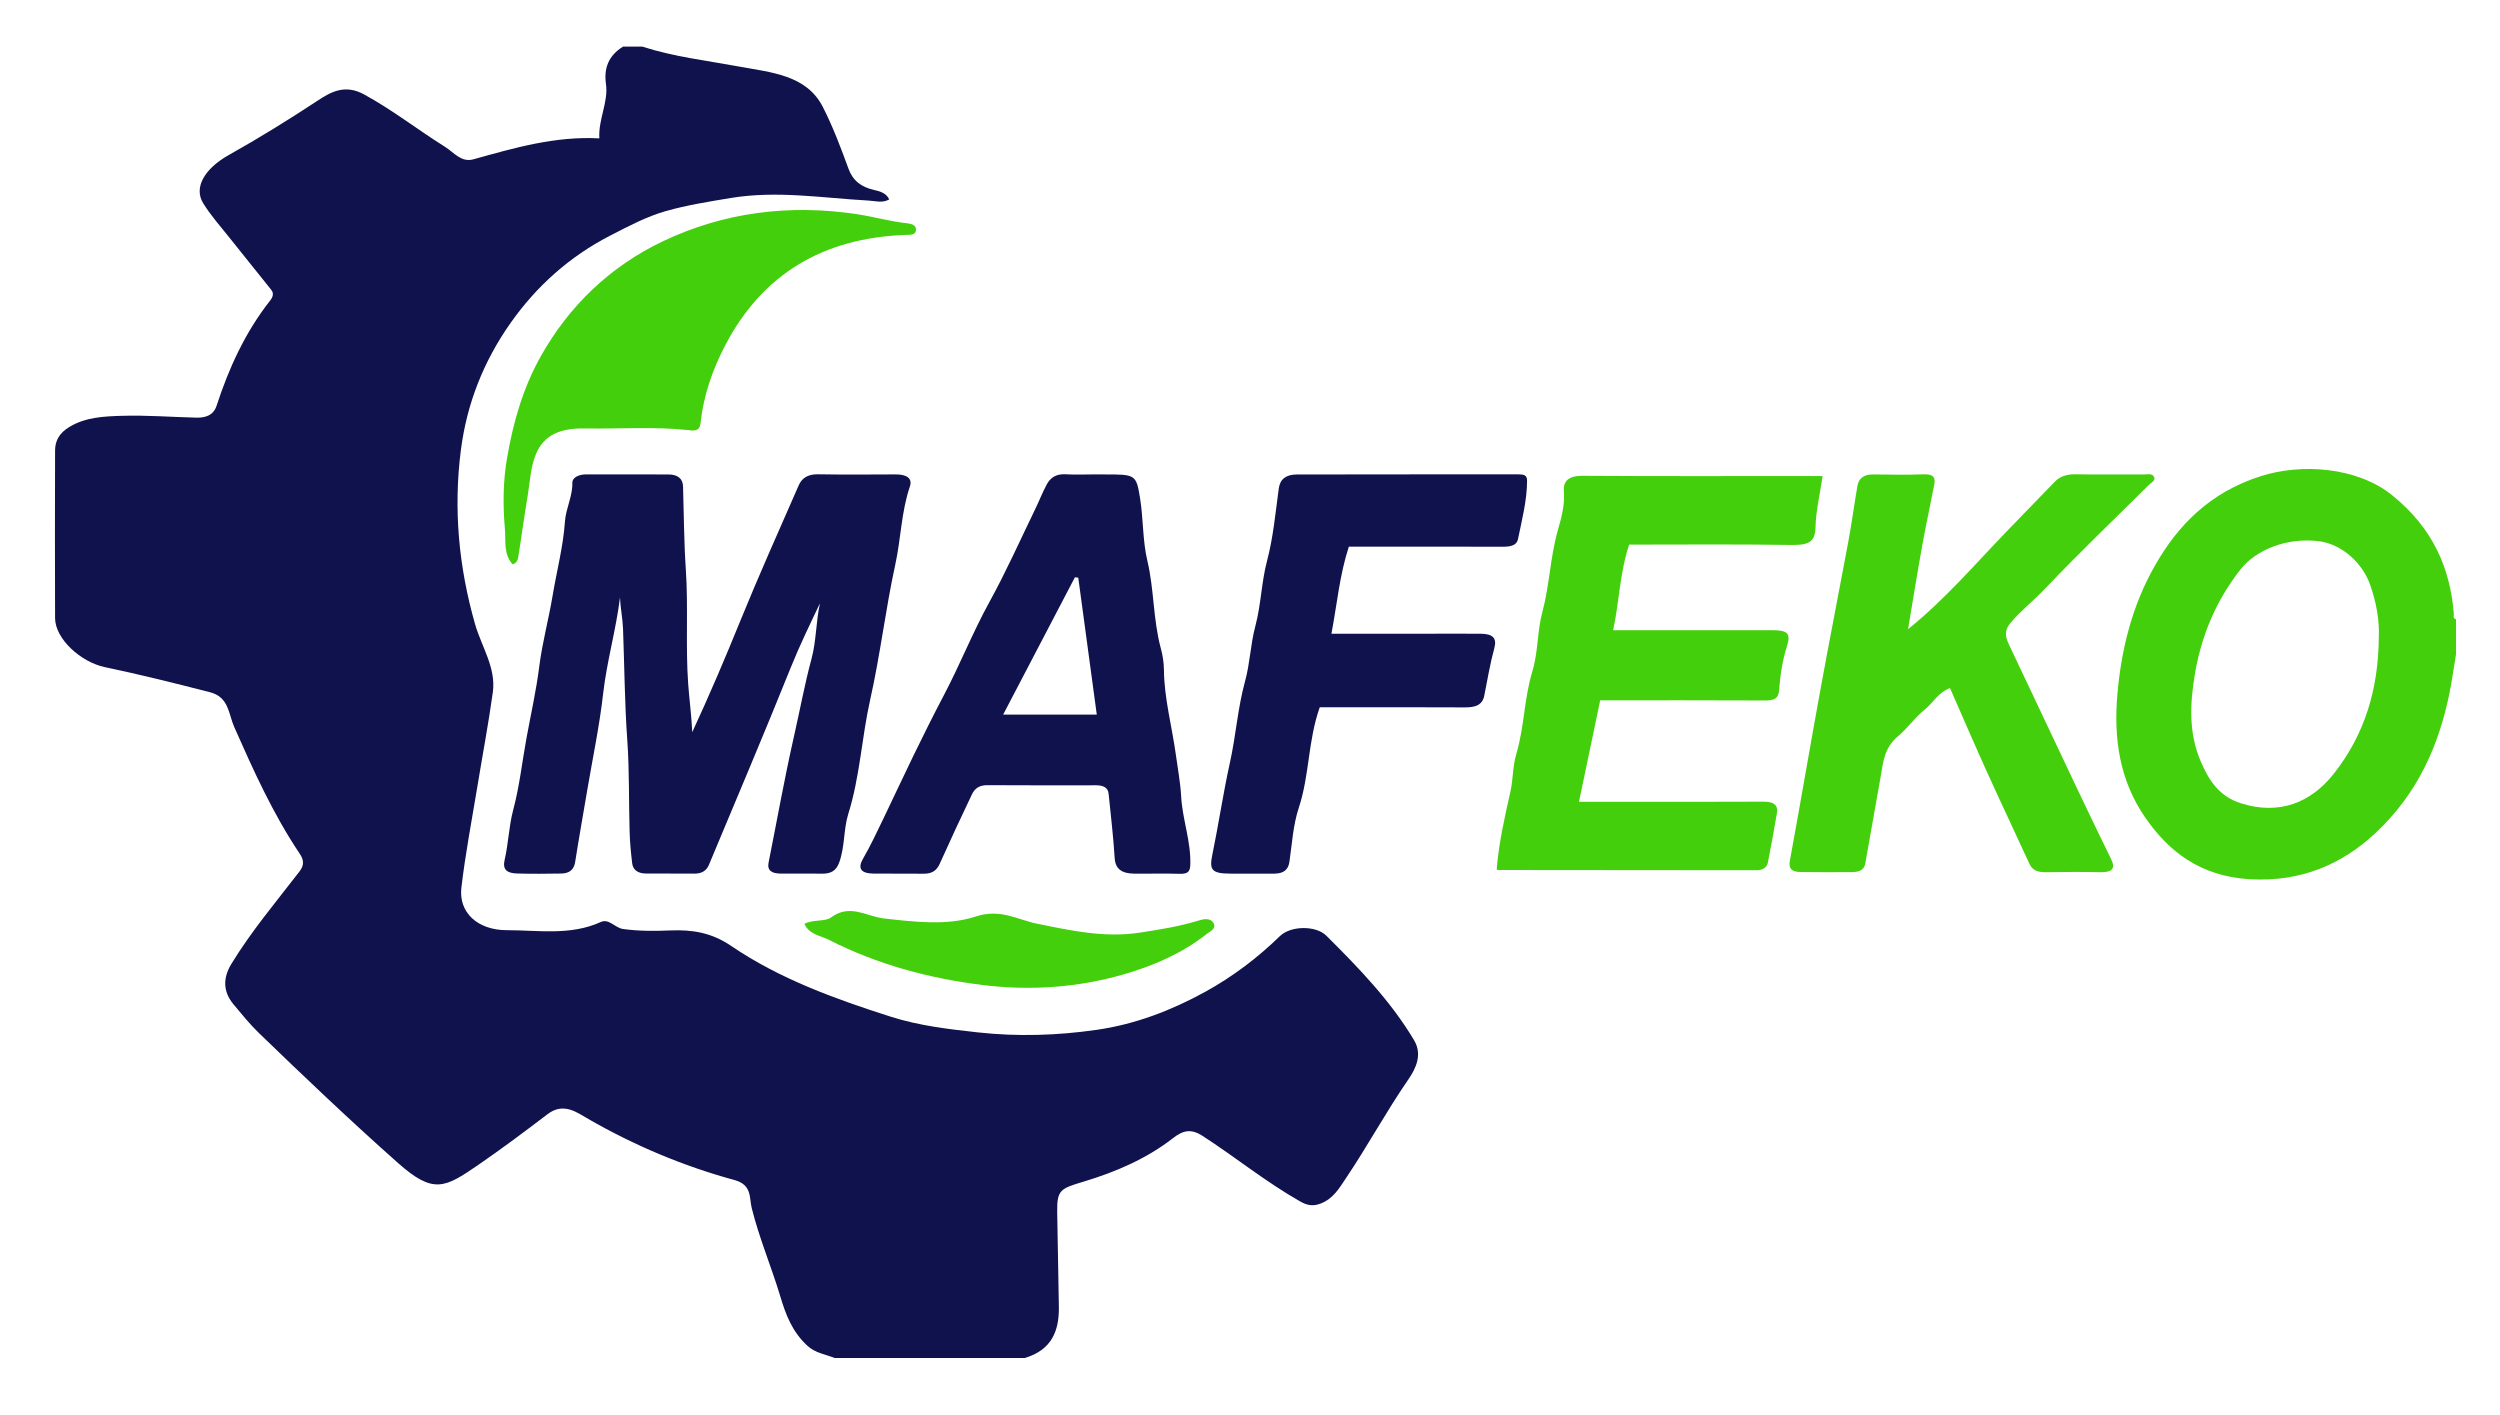 <?xml version="1.0" encoding="UTF-8"?> <svg xmlns="http://www.w3.org/2000/svg" id="Layer_1" viewBox="0 0 867.41 490.79"><defs><style>.cls-1{fill:#10124d;}.cls-1,.cls-2{stroke-width:0px;}.cls-2{fill:#44cf0c;}</style></defs><path class="cls-1" d="m222.92,16.19c10.82,3.51,22.2,4.81,33.39,6.88,11.28,2.08,23.53,2.91,29.2,14.07,3.51,6.9,6.24,14.14,8.87,21.36,1.52,4.17,4.37,6.39,8.89,7.41,2.1.47,4.27,1.11,5.26,3.28-2.36,1.37-4.73.54-7.21.4-15.87-.87-31.65-3.55-47.71-.9-7.61,1.26-15.27,2.48-22.56,4.54-6.75,1.92-13.07,5.29-19.29,8.49-14.3,7.36-25.66,17.7-34.47,30.14-9.55,13.48-15.33,28.28-17.38,44.28-2.61,20.41-.78,40.41,4.89,60.32,2.23,7.84,7.36,15.22,6.2,23.68-1.52,11.01-3.6,21.95-5.4,32.93-1.91,11.64-4.16,23.25-5.52,34.94-.99,8.53,5.54,14.73,15.78,14.73,10.89,0,22.08,1.96,32.6-2.84,2.82-1.29,4.9,2.04,7.73,2.43,5.45.75,10.91.73,16.35.5,7.83-.33,14.47.81,21.26,5.44,16.59,11.3,35.82,18.29,55.34,24.51,9.8,3.12,19.97,4.3,30.23,5.43,13.81,1.52,27.59,1.06,41.13-.89,13.39-1.92,25.94-6.74,37.63-13.17,9.69-5.34,18.24-11.85,25.95-19.35,3.74-3.64,12.47-3.77,16.13-.13,11.33,11.26,22.39,22.73,30.42,36.25,2.89,4.86.78,9.6-1.97,13.59-7.76,11.25-14.17,23.17-21.78,34.46-2.2,3.26-4.29,7-8.79,8.67-2.61.97-4.6.56-6.9-.74-11.99-6.79-22.49-15.38-33.97-22.8-4.02-2.6-6.8-1.88-10.28.83-9.07,7.06-19.79,11.7-31.01,15.07-8,2.4-9.22,2.86-9.12,10.49.14,11.02.45,22.05.58,33.07.09,8.04-2.34,14.8-11.84,17.62h-65.95c-3.23-1.3-6.75-1.72-9.5-4.28-5.22-4.84-7.44-10.67-9.34-17.02-3.09-10.32-7.37-20.33-9.96-30.82-.85-3.45.14-7.96-5.9-9.61-17.98-4.9-34.86-12.06-50.76-21.2-4.02-2.31-8.62-5.89-14.17-1.66-7.9,6.02-15.87,11.99-24.09,17.63-11.52,7.9-15.45,10.24-27.77-.69-16.54-14.67-32.48-29.84-48.3-45.13-3.18-3.08-5.94-6.52-8.76-9.89-3.76-4.49-3.7-9.26-.77-14.07,6.88-11.29,15.52-21.54,23.64-32.08,1.7-2.2,1.5-4.03.11-6.09-9.35-13.93-16.09-28.96-22.76-44.02-1.97-4.45-1.83-10.37-8.34-12.05-12.1-3.11-24.24-6.15-36.49-8.71-8.44-1.76-17.31-9.84-17.33-17.04-.06-19.4-.07-38.81,0-58.21.01-3.38,1.56-6.03,4.9-8.07,5.65-3.45,12.11-3.71,18.38-3.9,8.55-.25,17.14.43,25.72.64,3.35.08,5.98-.88,7.05-4.17,4.24-12.98,9.86-25.39,18.6-36.5.91-1.15,1.34-2.44.35-3.68-4.8-6.04-9.68-12.02-14.47-18.06-3.15-3.97-6.6-7.81-9.19-12.07-3.24-5.32.41-11.87,8.96-16.66,10.5-5.88,20.66-12.17,30.64-18.75,4.74-3.13,9.59-5.91,16.29-2.25,9.92,5.42,18.61,12.27,28.08,18.18,3.02,1.88,5.61,5.51,9.82,4.33,14.23-3.96,28.37-8.1,43.71-7.27-.39-6.66,3.19-12.55,2.3-18.87-.77-5.41.83-9.8,5.91-12.96h6.74Z"></path><path class="cls-2" d="m852.13,227.13c-.76,4.52-1.37,9.07-2.29,13.57-3.68,17.86-10.88,34.58-25.69,48.39-11.44,10.67-25.68,17.04-43.67,15.96-17.28-1.04-28.13-9.81-36.09-21.28-9.24-13.32-11.03-28.11-9.72-43,1.36-15.44,5.04-30.65,13.15-44.77,7.81-13.6,18.71-25.09,36.59-30.79,14.15-4.51,33.37-3.2,45.53,6.58,14.27,11.48,20.21,25.44,21.46,41.25.05.63-.48,1.48.75,1.81v12.28Zm-26.79-5.45c.34-6.37-.83-12.5-2.93-18.63-2.66-7.73-9.94-14.29-17.85-15.27-10.97-1.36-21.77,2.85-27.28,9.91-8.65,11.07-13.52,23.19-15.71,36.06-1.75,10.3-2.26,20.71,2.12,30.71,2.59,5.93,6.05,11.8,13.87,14.27,13.33,4.21,24.26-.33,32.05-10.12,11.26-14.15,15.53-30.16,15.74-46.93Z"></path><path class="cls-1" d="m240.19,254.03c6.1-13.2,11.44-25.73,16.56-38.34,6.45-15.86,13.49-31.57,20.38-47.31,1.05-2.41,3.08-3.89,6.7-3.82,8.99.16,17.98.08,26.97.04,3.53-.01,5.91,1.21,4.9,4.18-3,8.89-3.1,18.11-5.07,27.12-3.39,15.55-5.21,31.35-8.7,46.85-2.96,13.16-3.52,26.59-7.6,39.63-1.7,5.44-1.13,11.41-3.2,16.99-1,2.68-2.74,3.84-6.11,3.77-4.74-.1-9.49,0-14.24-.04-3.01-.03-4.66-1.09-4.11-3.81,2.92-14.6,5.51-29.24,8.81-43.78,2.04-8.97,3.68-18,6.09-26.94,1.68-6.24,1.52-12.84,2.93-19.26-3.5,7.36-7.05,14.65-10.07,22.15-9.23,22.97-18.93,45.81-28.49,68.68-.78,1.87-2.37,3-5,2.98-5.62-.05-11.24,0-16.86-.04-2.75-.02-4.46-1.28-4.72-3.47-.45-3.64-.8-7.29-.9-10.94-.31-10.61-.06-21.24-.81-31.82-.92-12.92-.99-25.84-1.48-38.75-.14-3.57-.91-7.15-1.05-10.79-1.37,11.21-4.58,22.16-5.85,33.37-1.27,11.22-3.63,22.36-5.52,33.53-1.4,8.28-2.88,16.55-4.18,24.84-.39,2.51-1.78,3.99-4.87,4.04-5.12.08-10.25.14-15.36-.02-3.52-.11-5.02-1.41-4.25-4.71,1.33-5.73,1.46-11.67,2.98-17.36,2.21-8.28,3.09-16.71,4.63-25.04,1.51-8.24,3.38-16.47,4.42-24.8,1.03-8.18,3.26-16.31,4.61-24.43,1.43-8.58,3.7-17.09,4.29-25.79.31-4.5,2.68-8.76,2.57-13.41-.05-1.88,2.29-2.95,4.86-2.94,9.49.02,18.98-.02,28.47.03,3.26.01,4.99,1.46,5.08,4.15.3,9.58.31,19.17.96,28.74.9,13.27-.13,26.57.82,39.8.38,5.26,1.12,10.58,1.41,16.71Z"></path><path class="cls-2" d="m662.02,218.32c13.22-10.72,23.52-22.88,34.72-34.46,5.4-5.58,10.78-11.16,16.21-16.73,1.81-1.86,4.12-2.62,7.14-2.57,7.86.15,15.73.03,23.6.06,1.3,0,3-.48,3.68.81.69,1.29-.93,1.97-1.76,2.8-12.04,11.95-24.38,23.71-35.97,35.95-3.92,4.14-8.57,7.74-12.18,12.09-2.05,2.46-1.67,4.73-.52,7.15,7.91,16.77,15.83,33.53,23.79,50.28,3.86,8.13,7.78,16.25,11.74,24.35,1.58,3.24.56,4.69-3.9,4.58-6.24-.15-12.49-.1-18.73,0-2.82.04-4.69-.69-5.72-2.95-4.87-10.63-9.9-21.21-14.72-31.86-4.31-9.51-8.42-19.08-12.82-29.09-4.17,1.59-5.81,5.09-8.72,7.44-3.5,2.81-5.96,6.48-9.39,9.35-4.73,3.96-5.07,8.92-5.93,13.87-1.76,10.11-3.57,20.21-5.37,30.32-.37,2.09-2.11,2.87-4.47,2.88-5.99.02-11.99.08-17.98-.03-2.91-.05-4.23-1.07-3.71-3.86,3.66-19.88,7.03-39.8,10.66-59.68,3.11-17.08,6.49-34.12,9.65-51.19,1.18-6.4,2.04-12.84,3.14-19.25.43-2.49,2.09-4,5.41-3.97,5.87.04,11.75.2,17.6-.04,3.57-.15,4.08,1.31,3.66,3.52-1.34,6.99-2.88,13.95-4.14,20.95-1.75,9.75-3.32,19.52-4.96,29.28Z"></path><path class="cls-2" d="m632.38,165.18c-.91,6.2-2.35,12.07-2.47,17.96-.12,5.8-3.68,6.02-9.32,5.93-18.46-.28-36.92-.11-55.33-.11-3.27,9.77-3.4,19.7-5.55,29.69,13.78,0,27.37,0,40.97,0,4.75,0,9.49,0,14.24,0,5.39,0,6.48,1.15,5.09,5.54-1.58,4.99-2.34,10.09-2.71,15.2-.21,2.81-1.44,3.67-4.79,3.65-18.97-.1-37.94-.05-57.3-.05-2.44,11.7-4.86,23.25-7.36,35.2h14.9c16.36,0,32.72.05,49.07-.04,3.59-.02,5.19,1.14,4.7,4.02-.98,5.71-2,11.41-3.13,17.1-.33,1.67-1.7,2.67-3.89,2.67-29.97-.02-59.93-.04-89.9-.08-.09,0-.18-.13-.3-.23.7-9.1,2.77-18.05,4.77-27.02.95-4.27.76-8.74,2.01-12.93,2.84-9.51,2.72-19.36,5.63-28.89,2.01-6.6,1.61-13.68,3.41-20.35,2.55-9.47,2.73-19.18,5.44-28.65,1.2-4.18,2.43-8.66,2.04-13.21-.29-3.44,1.36-5.52,6.5-5.49,26.35.18,52.7.08,79.04.08,1.22,0,2.44,0,4.23,0Z"></path><path class="cls-1" d="m379.49,164.61c1.25,0,2.5,0,3.75,0,10.77,0,11.01-.03,12.36,8.52,1.12,7.12.83,14.42,2.49,21.43,2.39,10.04,1.96,20.32,4.65,30.3.66,2.46,1.08,5.01,1.1,7.52.09,10.05,2.84,19.83,4.18,29.75.63,4.71,1.54,9.41,1.79,14.14.43,8,3.47,15.74,3.18,23.81-.09,2.44-.92,3.2-3.86,3.1-5.24-.17-10.49.01-15.73-.06-4.24-.06-6.42-1.67-6.65-5.42-.46-7.47-1.36-14.92-2.11-22.37-.22-2.11-1.91-2.86-4.3-2.86-12.62,0-25.23.05-37.85-.04-2.88-.02-4.37,1.34-5.23,3.12-3.84,8.01-7.57,16.06-11.2,24.13-1.03,2.29-2.58,3.51-5.68,3.47-5.74-.08-11.49.03-17.24-.04-4.58-.05-5.6-1.89-3.69-5.19,2.66-4.59,4.87-9.37,7.16-14.1,3.47-7.16,6.77-14.36,10.26-21.51,3.44-7.04,6.91-14.07,10.58-21.02,5.66-10.73,10.03-21.86,15.91-32.54,5.76-10.47,10.57-21.29,15.76-31.97,1.4-2.87,2.54-5.84,4.05-8.67,1.2-2.25,3.12-3.75,6.57-3.55,3.23.2,6.49.04,9.74.04Zm-31.44,83.32h32.49c-2.16-16.01-4.29-31.75-6.42-47.49l-1.16-.15c-8.25,15.79-16.51,31.58-24.9,47.64Z"></path><path class="cls-1" d="m457.9,245.42c-4.12,11.63-3.51,23.48-7.26,34.83-2,6.06-2.34,12.51-3.26,18.79-.39,2.67-1.95,4.06-5.21,4.08-4.99.03-9.99,0-14.98,0-6.76,0-7.67-1.2-6.55-6.59,2.2-10.6,3.74-21.29,6.09-31.87,2.09-9.4,2.69-18.94,5.27-28.32,1.71-6.22,1.87-12.77,3.56-19.1,2-7.47,2.08-15.16,4.07-22.68,2.17-8.23,2.91-16.73,4.07-25.13.45-3.26,2.6-4.8,6.26-4.8,25.6-.06,51.2-.03,76.8-.05,1.88,0,3.08.23,3.08,2.14-.01,6.93-1.79,13.67-3.18,20.45-.43,2.1-2.71,2.54-5.2,2.53-17.73-.05-35.45-.03-53.46-.03-3.21,9.81-4.08,19.87-6.04,30.21,11.39,0,22.09,0,32.79,0,6.37,0,12.74-.07,19.1.01,3.95.05,5.61,1.4,4.63,4.98-1.5,5.47-2.39,11.04-3.51,16.58-.63,3.11-2.99,4.01-6.61,3.99-15.61-.09-31.22-.04-46.83-.04h-3.62Z"></path><path class="cls-2" d="m177.84,195.78c-3.24-3.63-2.3-8.26-2.66-12.33-.72-8.13-.65-16.38.74-24.48,2.11-12.3,5.47-24.23,11.72-35.37,9.81-17.47,24.05-31.18,42.43-39.92,21.01-9.99,43.77-12.95,67.38-9.35,5.85.89,11.52,2.54,17.41,3.16,1.33.14,3.25.64,2.94,2.49-.27,1.62-1.99,1.48-3.36,1.52-28.96.96-49.94,13.75-62.74,38.17-4.47,8.53-7.63,17.61-8.64,27.17-.32,3.05-2.52,2.57-4.33,2.38-11.83-1.27-23.68-.35-35.52-.57-7.03-.13-13.62,1.26-16.85,8-2.3,4.79-2.4,10.18-3.27,15.33-1.21,7.11-2.12,14.26-3.29,21.37-.15.89-.51,2.1-1.99,2.43Z"></path><path class="cls-2" d="m279.08,320.53c3.07-1.58,7.25-.7,9.23-2.18,6.62-4.93,12.34-.35,18.42.33,10.66,1.19,21.98,2.56,31.76-.67,8.63-2.85,14.44,1.08,21.38,2.49,11.75,2.38,23.36,4.96,35.58,3.09,6.82-1.04,13.56-2.12,20.16-4.12,1.7-.52,4.26-1.24,5.44.82,1.11,1.96-1.26,2.88-2.44,3.82-8.47,6.69-18.42,10.99-28.81,13.98-15.92,4.58-32.37,5.72-48.9,3.67-18.67-2.32-36.57-7.15-53.26-15.65-3.04-1.55-6.85-1.81-8.55-5.58Z"></path></svg> 